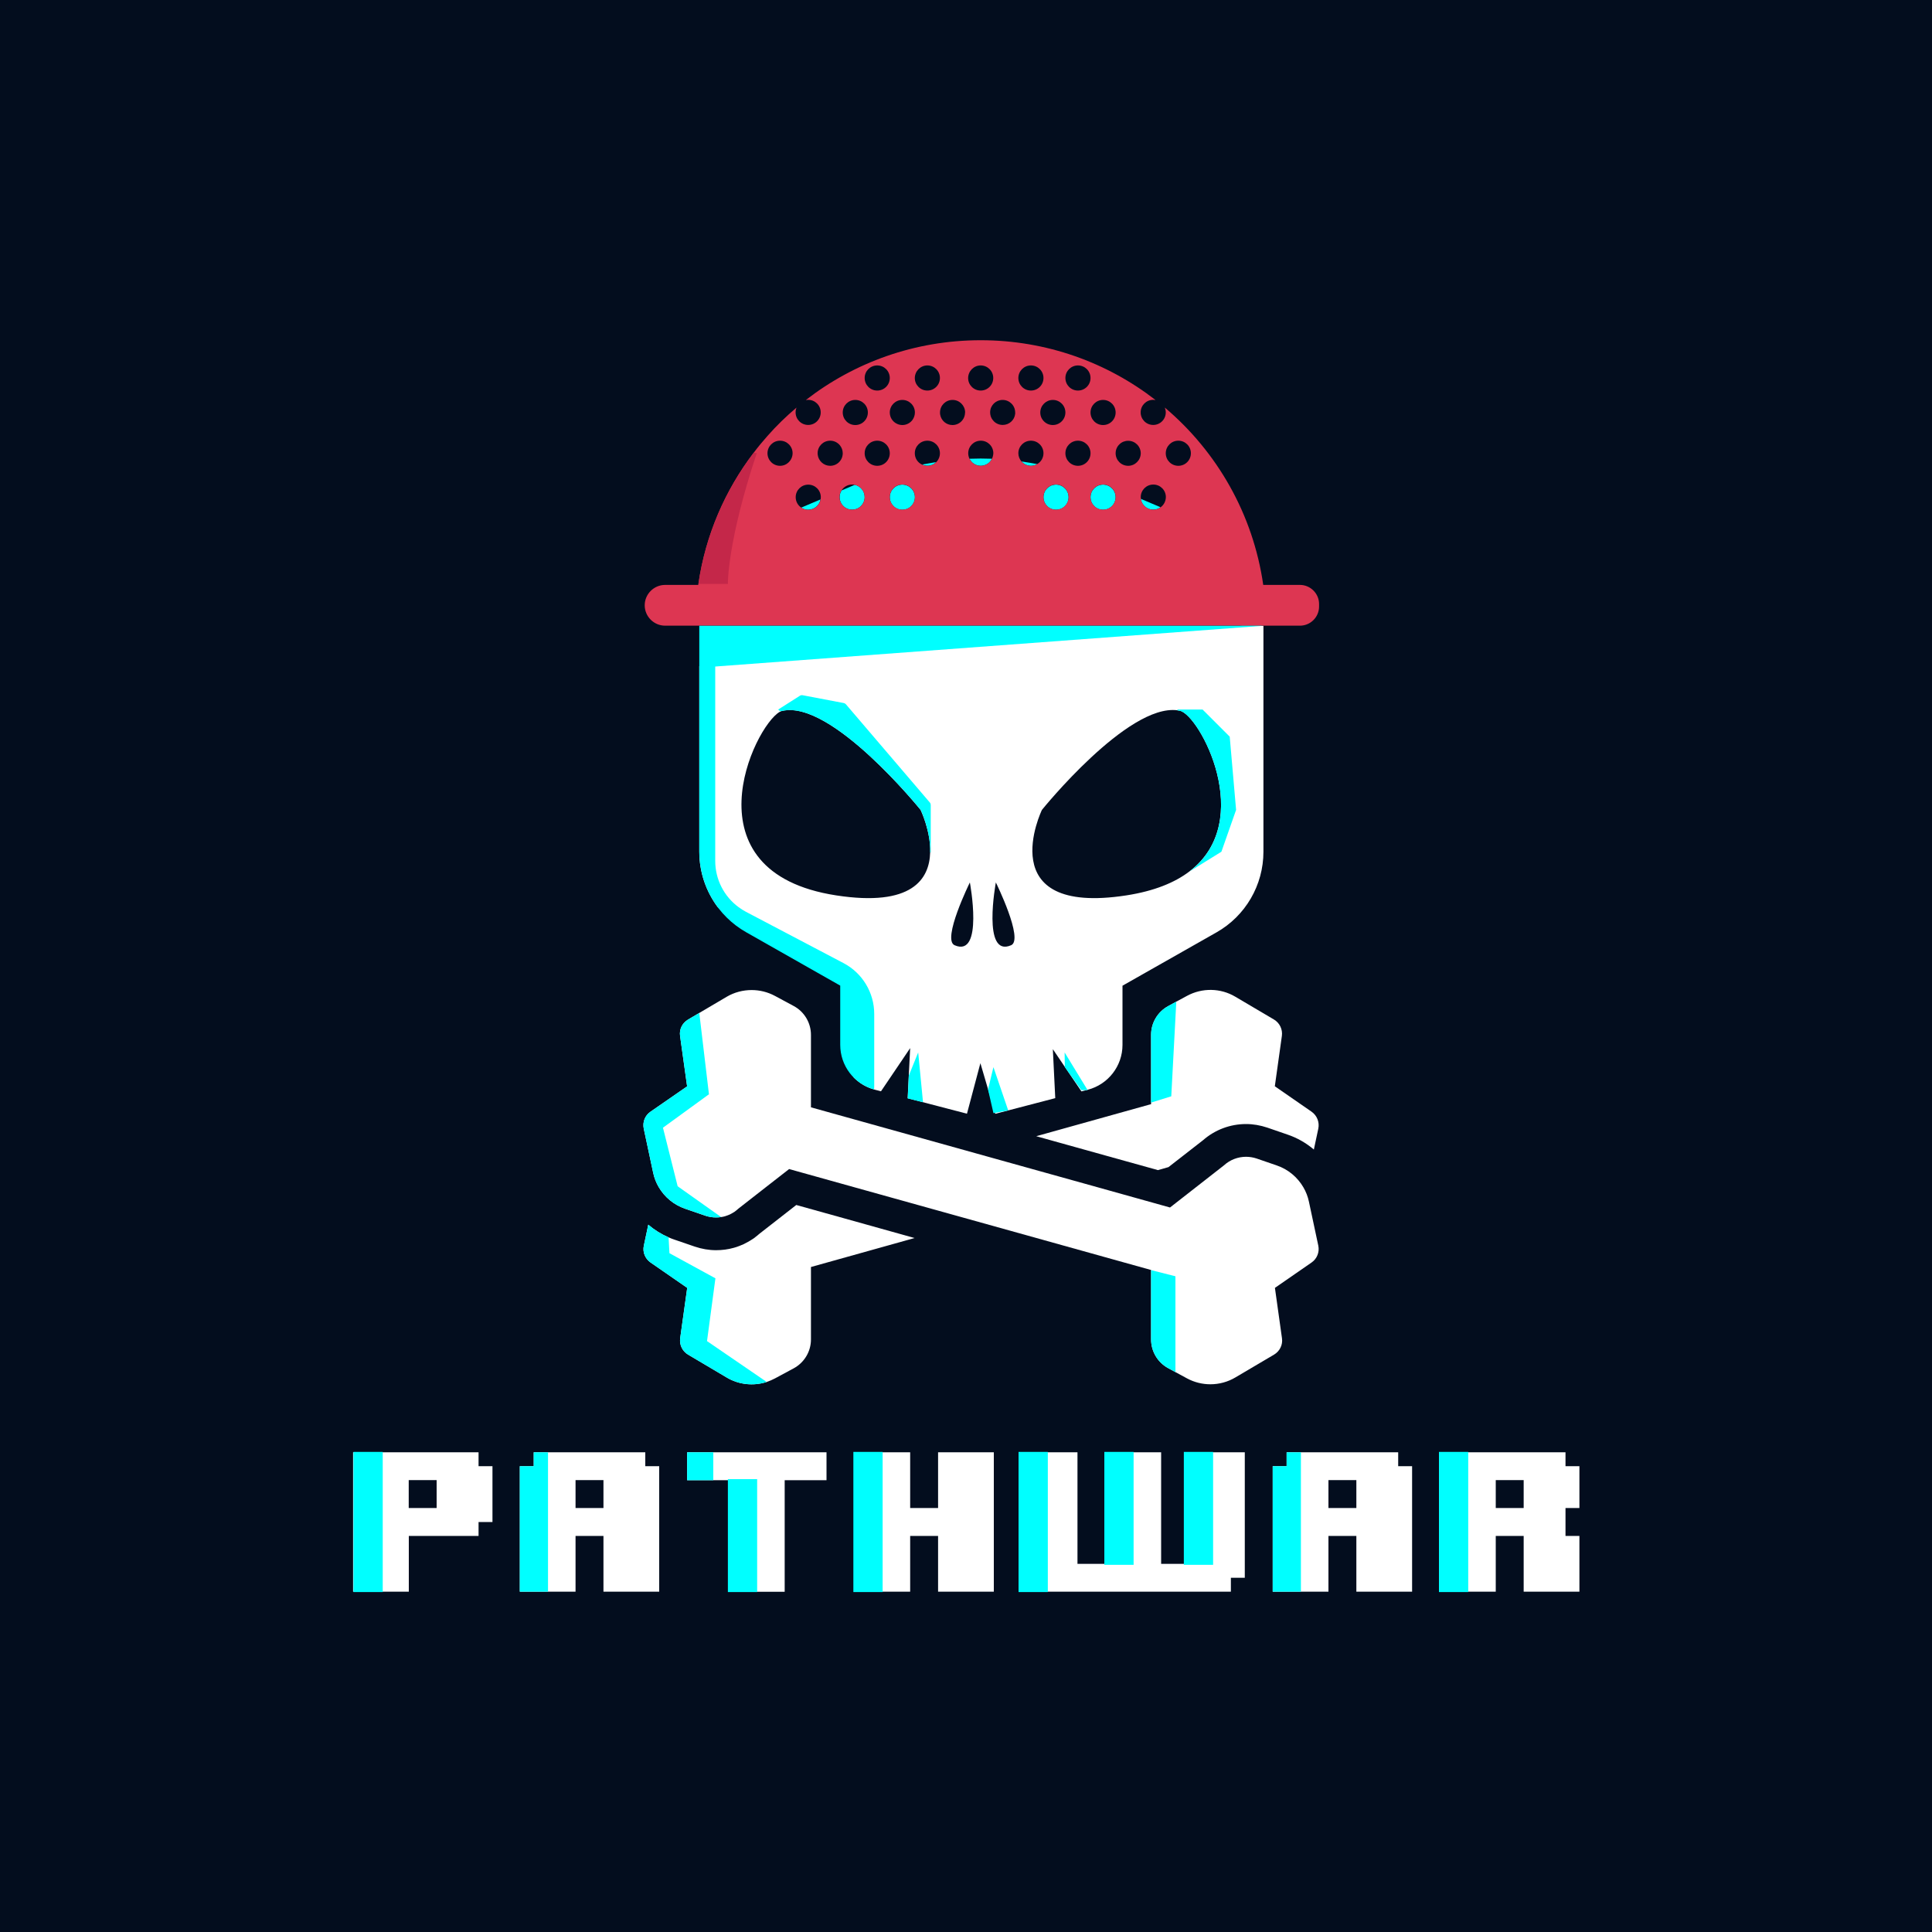 <?xml version="1.0" encoding="utf-8"?>
<!-- Generator: Adobe Illustrator 23.0.6, SVG Export Plug-In . SVG Version: 6.00 Build 0)  -->
<svg version="1.1" xmlns="http://www.w3.org/2000/svg" xmlns:xlink="http://www.w3.org/1999/xlink" x="0px" y="0px"
	 viewBox="0 0 2000 2000" style="enable-background:new 0 0 2000 2000;" xml:space="preserve">
<style type="text/css">
	.st0{fill:#030D1E;}
	.st1{clip-path:url(#SVGID_2_);}
	.st2{fill:#FFFFFF;}
	.st3{fill:#00FFFF;}
	.st4{fill:none;}
	.st5{fill:#DD3652;}
	.st6{fill:#C42749;}
</style>
<g id="Calque_2">
	<rect class="st0" width="2000" height="2000"/>
</g>
<g id="Calque_1">
	<g>
		<defs>
			<rect id="SVGID_1_" x="318" y="318" width="1364" height="1364"/>
		</defs>
		<clipPath id="SVGID_2_">
			<use xlink:href="#SVGID_1_"  style="overflow:visible;"/>
		</clipPath>
		<g class="st1">
			<path class="st2" d="M946.8,1281.6l-107.3,30v75c0,12.4-6.8,23.8-17.7,29.8l-19.5,10.5c-2.8,1.5-5.7,2.7-8.6,3.7
				c-13.7,4.4-28.8,2.9-41.4-4.6l-40-23.7c-5.9-3.5-9.1-10.1-8.2-16.9l7.3-52.2l-38-26.3c-5.6-3.9-8.4-10.8-6.9-17.4l4.6-21.7
				c6.3,5.4,13.4,9.8,21,13.1v0c2,0.9,4.1,1.7,6.2,2.4l21,7.2c7.2,2.4,14.5,3.7,22,3.7c6.2,0,12.4-0.8,18.4-2.5
				c1.8-0.5,3.7-1.1,5.7-1.9c3-1.1,6-2.5,8.9-4.2c1.9-1,3.5-2.1,4.6-2.8l0.4-0.2l0.4-0.3c0.6-0.4,1.7-1.1,2.9-2.2
				c0.9-0.7,2.1-1.6,3.4-2.8l27.8-21.7l10.5-8.2l50.6,14.1L946.8,1281.6z"/>
			<path class="st2" d="M1364.7,1168.4l-4.6,21.6c-8-6.8-17.2-12.1-27.3-15.5l-20.9-7.2c-7.2-2.4-14.5-3.7-22-3.7
				c-16.5,0-32.3,6-44.6,16.8l-28,21.8l-7.7,6l-10.9,3.1l-53.9-15l-72.1-20.1l118.9-33.2v-71.8c0-12.4,6.8-23.8,17.7-29.7l8.4-4.6
				l11.1-6c15.7-8.5,34.7-8.2,50,0.9l40,23.6c5.9,3.5,9.1,10.2,8.2,16.9l-7.3,52.2l38,26.3
				C1363.4,1154.8,1366.1,1161.7,1364.7,1168.4z"/>
			<g>
				<g>
					<path class="st2" d="M1357.8,1306.9l-38,26.3l7.3,52.2c1,6.7-2.3,13.4-8.2,16.9l-40,23.6c-7.9,4.7-16.9,7.1-25.9,7.1
						c-8.3,0-16.6-2-24.2-6.1l-12-6.5l-7.5-4.1c-10.9-5.9-17.7-17.3-17.7-29.8v-71.8l-181.8-50.7l-125.9-35.1l-67-18.7l-24,18.7
						l-28.8,22.5c-0.8,0.8-1.6,1.4-2.5,2.1c-0.4,0.3-0.8,0.6-1.3,1c-0.9,0.6-1.8,1.1-2.7,1.6c-1.4,0.8-2.8,1.5-4.3,2
						c-1,0.4-1.9,0.7-2.9,1c-1.3,0.4-2.6,0.6-3.9,0.8c-1.8,0.3-3.6,0.4-5.3,0.4c-3.7,0-7.4-0.6-11-1.8l-20.9-7.2
						c-11.7-4-21.3-12-27.4-22.4c-2.7-4.6-4.7-9.7-5.8-15.1l-9.7-45.5c-1.4-6.7,1.3-13.6,6.9-17.4l38-26.3l-7.3-52.2
						c-1-6.8,2.3-13.4,8.2-16.9l11.7-6.9l28.3-16.7c8-4.7,16.9-7,25.9-7c8.3,0,16.6,2,24.2,6.1l19.5,10.5
						c10.9,5.9,17.7,17.4,17.7,29.8v75l170.3,47.5l125.9,35.1l75.5,21.1l27-21.1l28.8-22.5c6.3-5.8,14.5-8.9,22.9-8.9
						c3.7,0,7.4,0.6,11,1.8l20.9,7.2c11.7,4,21.3,12.1,27.4,22.5c2.7,4.6,4.7,9.7,5.8,15l9.7,45.5
						C1366.1,1296.1,1363.4,1303,1357.8,1306.9z"/>
				</g>
			</g>
			<path class="st3" d="M746.5,1259.9c-1.8,0.3-3.6,0.4-5.3,0.4c-3.7,0-7.4-0.6-11-1.8l-20.9-7.2c-11.7-4-21.3-12-27.4-22.4
				c-2.7-4.6-4.7-9.7-5.8-15.1l-9.7-45.5c-1.4-6.7,1.3-13.6,6.9-17.4l38-26.3l-7.3-52.2c-1-6.8,2.3-13.4,8.2-16.9l11.7-6.9l10,84.2
				l-47.6,34.6l15.2,60.6L746.5,1259.9z"/>
			<path class="st3" d="M793.7,1430.6c-13.7,4.4-28.8,2.9-41.4-4.6l-40-23.7c-5.9-3.5-9.1-10.1-8.2-16.9l7.3-52.2l-38-26.3
				c-5.6-3.9-8.4-10.8-6.9-17.4l4.6-21.7c6.3,5.4,13.4,9.8,21,13.1v0l0.9,16.4l47.6,26l-8.7,65L793.7,1430.6z"/>
			<path class="st3" d="M1217.7,1036.9l-5.2,98l-20.9,6.5v-70.2c0-12.4,6.8-23.8,17.7-29.7L1217.7,1036.9z"/>
			<path class="st3" d="M1216.8,1321.2v99.2l-7.5-4.1c-10.9-5.9-17.7-17.3-17.7-29.8v-71.7L1216.8,1321.2z"/>
			<g>
				<path class="st2" d="M509.8,1575.6h-14.4v14.4h-72.2v57.7h-57.7v-144.3h129.9v14.4h14.4V1575.6z M452,1561.1v-28.9h-28.9v28.9
					H452z"/>
				<path class="st2" d="M668,1517.8v-14.4H552.5v14.4h-14.4v129.9h57.7V1590h28.9v57.7h57.7v-129.9H668z M624.7,1561.1h-28.9v-28.9
					h28.9V1561.1z"/>
				<path class="st2" d="M711.3,1503.4v28.9h43.3v115.5h57.7v-115.5h43.3v-28.9H711.3z"/>
				<path class="st2" d="M1028.8,1647.7h-57.7V1590h-28.9v57.7h-57.7v-144.3h57.7v57.7h28.9v-57.7h57.7V1647.7z"/>
				<path class="st2" d="M1288.6,1633.3h-14.4v14.4h-216.5v-144.3h57.7v115.5h28.9v-115.5h57.7v115.5h28.9v-115.5h57.7V1633.3z"/>
				<path class="st2" d="M1447.4,1517.8v-14.4h-115.5v14.4h-14.4v129.9h57.7V1590h28.9v57.7h57.7v-129.9H1447.4z M1404.1,1561.1
					h-28.9v-28.9h28.9V1561.1z"/>
				<path class="st2" d="M1635,1647.7h-57.7V1590h-28.9v57.7h-57.7v-144.3h129.9v14.4h14.4v43.3h-14.4v28.9h14.4V1647.7z
					 M1577.3,1561.1v-28.9h-28.9v28.9H1577.3z"/>
			</g>
			<rect x="365.9" y="1503" class="st3" width="30.3" height="145.1"/>
			<rect x="753.5" y="1531.2" class="st3" width="30.3" height="116.9"/>
			<polygon class="st3" points="567.3,1503.4 567.3,1647.7 538.1,1647.7 538.1,1517.8 552.5,1517.8 552.5,1503.4 			"/>
			<rect x="711.3" y="1503.4" class="st3" width="27.1" height="28.9"/>
			<rect x="883.4" y="1503" class="st3" width="30.3" height="145.1"/>
			<rect x="1054.4" y="1503" class="st3" width="30.3" height="145.1"/>
			<rect x="1143.2" y="1503" class="st3" width="30.3" height="116.9"/>
			<rect x="1225.5" y="1503" class="st3" width="30.3" height="116.9"/>
			<polygon class="st3" points="1346.7,1503.4 1346.7,1647.7 1317.5,1647.7 1317.5,1517.8 1331.9,1517.8 1331.9,1503.4 			"/>
			<rect x="1489.6" y="1503" class="st3" width="30.3" height="145.1"/>
			<g>
				<path class="st2" d="M1286,647.8l-562.1,41.8v192.1c0,21,6.9,41.1,19.1,57.4c2.4,1.8,5,3.4,7.6,4.8L851.6,997
					c19.6,10.3,31.8,30.6,31.8,52.7v65.3c5.8,6,13.1,10.5,21.5,12.8c0.3,0.1,0.6,0.2,0.9,0.3l6.2,1.6l30.2-44.7l-2.6,51.9l61.4,16
					l13.9-52.3l15.4,52.4l62.1-16.2l-2.5-50.7l29.6,43.7l6.6-1.7c21.1-5.5,35.9-24.6,35.9-46.4v-61.3l97.3-55.2
					c30-17,48.6-48.9,48.6-83.5V647.8H1286z M962.9,882.3c-0.7,27.9-18.9,56.7-97.3,44.6c-156.4-24.1-85.4-174.6-58.4-190
					c1-0.6,1.9-0.9,2.8-1.1c51.2-11.3,143,102.6,143,102.6S963.5,860,962.9,882.3z M988.2,978.5c-13.4-5.8,15.8-65,15.8-65
					S1018.7,991.8,988.2,978.5z M1046.7,978.5c-30.4,13.3-15.8-65-15.8-65S1060.1,972.7,1046.7,978.5z M1231.3,902.1
					c-15.1,11.5-36.3,20.3-65.3,24.8c-140.7,21.7-87.4-88.5-87.4-88.5s88.6-110,140.3-103.1c0.9,0.1,1.8,0.3,2.7,0.5
					C1241.6,740.2,1300.5,849.4,1231.3,902.1z"/>
				<path class="st4" d="M1046.7,978.5c13.4-5.8-15.8-65-15.8-65S1016.2,991.8,1046.7,978.5z"/>
				<path class="st4" d="M908.1,456.2c-7.2,0-13,5.8-13,13c0,7.2,5.8,13,13,13c7.2,0,13-5.8,13-13
					C921.1,462,915.3,456.2,908.1,456.2z"/>
				<path class="st4" d="M807.4,456.2c-7.2,0-13,5.8-13,13c0,7.2,5.8,13,13,13c7.2,0,13-5.8,13-13
					C820.4,462,814.6,456.2,807.4,456.2z"/>
				<path class="st4" d="M908.1,404.2c7.2,0,13-5.8,13-13c0-7.2-5.8-13-13-13c-7.2,0-13,5.8-13,13
					C895.1,398.4,900.9,404.2,908.1,404.2z"/>
				<circle class="st4" cx="885.4" cy="427" r="13"/>
				<path class="st4" d="M859.4,456.2c-7.2,0-13,5.8-13,13c0,0.5,0,1.1,0.1,1.6c0.8,6.4,6.2,11.4,12.9,11.4c7.2,0,13-5.8,13-13
					c0-3.1-1.1-5.9-2.9-8.2C867.1,458.1,863.5,456.2,859.4,456.2z"/>
				<path class="st4" d="M988.2,978.5c30.4,13.3,15.8-65,15.8-65S974.8,972.7,988.2,978.5z"/>
				<path class="st4" d="M969.1,478.4c2.4-2.4,3.9-5.6,3.9-9.3c0-7.2-5.8-13-13-13c-7.2,0-13,5.8-13,13c0,5.3,3.1,9.8,7.6,11.8
					l10.8-1.9C966.7,478.8,967.9,478.7,969.1,478.4z"/>
				<path class="st4" d="M1206.8,514.6c0-7.2-5.8-13-13-13c-7.2,0-13,5.8-13,13c0,0.6,0.1,1.2,0.1,1.8l20.5,8.7
					C1204.7,522.8,1206.8,519,1206.8,514.6z"/>
				<path class="st4" d="M1026.9,474.9c0.8-1.7,1.3-3.6,1.3-5.7c0-7.2-5.8-13-13-13c-7.2,0-13,5.8-13,13c0,2.1,0.5,4,1.3,5.7
					C1011.4,474.6,1019.1,474.6,1026.9,474.9z"/>
				<path class="st4" d="M849.7,514.6c0-7.2-5.8-13-13-13c-7.2,0-13,5.8-13,13c0,4.5,2.3,8.5,5.8,10.8l20-8.5
					C849.6,516.2,849.7,515.4,849.7,514.6z"/>
				<path class="st4" d="M882.1,501.7c-4.6,0-8.7,2.4-11,6.1l13.6-5.8C883.9,501.8,883,501.7,882.1,501.7z"/>
				<path class="st4" d="M865.6,926.9c78.4,12.1,96.6-16.7,97.3-44.6c0.6-22.2-9.9-43.8-9.9-43.8s-91.8-113.9-143-102.6
					c-0.8,0.2-1.8,0.6-2.8,1.1C780.2,752.3,709.2,902.8,865.6,926.9z"/>
				<path class="st4" d="M1038,414c-7,0-12.6,5.5-13,12.3c0,0.2,0,0.4,0,0.6c0,7.2,5.8,13,13,13c6.7,0,12.2-5,12.9-11.5
					c0.1-0.5,0.1-1,0.1-1.5C1051,419.8,1045.1,414,1038,414z"/>
				<path class="st4" d="M1167.9,456.2c-3.5,0-6.7,1.4-9,3.6c-2.4,2.4-4,5.7-4,9.3c0,7.2,5.8,13,13,13c7.2,0,13-5.8,13-13
					c0,0,0,0,0,0C1180.8,462,1175,456.2,1167.9,456.2z"/>
				<path class="st4" d="M1141.9,414c-7.2,0-13,5.8-13,13c0,7.2,5.8,13,13,13c7.2,0,13-5.8,13-13C1154.9,419.8,1149,414,1141.9,414z
					"/>
				<path class="st4" d="M1115.9,456.2c-7.2,0-13,5.8-13,13c0,7.2,5.8,13,13,13c7.2,0,13-5.8,13-13
					C1128.9,462,1123.1,456.2,1115.9,456.2z"/>
				<path class="st4" d="M1219.8,456.2c-7.2,0-13,5.8-13,13c0,7.2,5.8,13,13,13c7.2,0,13-5.8,13-13
					C1232.8,462,1227,456.2,1219.8,456.2z"/>
				<path class="st4" d="M1089.9,414c-7.2,0-13,5.8-13,13c0,2.2,0.6,4.3,1.5,6.1c2.2,4.1,6.5,6.9,11.5,6.9c3,0,5.7-1,7.9-2.7
					c3.1-2.4,5.1-6.1,5.1-10.3C1102.9,419.8,1097.1,414,1089.9,414z"/>
				<path class="st4" d="M1166.1,926.9c29-4.5,50.2-13.3,65.3-24.8c69.2-52.8,10.3-161.9-9.7-166.3c-0.9-0.2-1.8-0.3-2.7-0.5
					c-51.7-7-140.3,103.1-140.3,103.1S1025.3,948.6,1166.1,926.9z"/>
				<path class="st4" d="M1015.2,378.3c-7.2,0-13,5.8-13,13c0,7.2,5.8,13,13,13c7.2,0,13-5.8,13-13
					C1028.2,384.1,1022.4,378.3,1015.2,378.3z"/>
				<path class="st4" d="M934.1,414c-7.2,0-13,5.8-13,13c0,5.1,2.9,9.5,7.2,11.6c1.7,0.9,3.7,1.4,5.7,1.4c4.3,0,8.1-2.1,10.5-5.3
					c1.6-2.1,2.5-4.8,2.5-7.7C947.1,419.8,941.2,414,934.1,414z"/>
				<path class="st4" d="M1073.7,480.4c3.9-2.2,6.5-6.4,6.5-11.2c0-7.2-5.8-13-13-13c-7.2,0-13,5.8-13,13c0,3.2,1.2,6.2,3.2,8.5
					c2.9,0.4,5.9,0.9,8.8,1.4L1073.7,480.4z"/>
				<path class="st4" d="M986,414c-7.2,0-13,5.8-13,13c0,0.8,0.1,1.6,0.3,2.4c1.1,6,6.4,10.6,12.7,10.6c7.2,0,13-5.8,13-13
					c0-0.1,0-0.2,0-0.3C998.8,419.6,993.1,414,986,414z"/>
				<path class="st4" d="M960.1,378.3c-7.2,0-13,5.8-13,13c0,7.2,5.8,13,13,13c7.2,0,13-5.8,13-13
					C973,384.1,967.2,378.3,960.1,378.3z"/>
				<path class="st4" d="M1115.9,404.2c7.2,0,13-5.8,13-13c0-7.2-5.8-13-13-13c-7.2,0-13,5.8-13,13
					C1102.9,398.4,1108.7,404.2,1115.9,404.2z"/>
				<path class="st4" d="M1067.2,378.3c-7.2,0-13,5.8-13,13c0,7.2,5.8,13,13,13c7.2,0,13-5.8,13-13
					C1080.2,384.1,1074.4,378.3,1067.2,378.3z"/>
				<path class="st3" d="M1193.8,527.6c2.8,0,5.5-0.9,7.6-2.5l-20.5-8.7C1181.9,522.8,1187.3,527.6,1193.8,527.6z"/>
				<path class="st3" d="M934.1,501.7c-7.2,0-13,5.8-13,13c0,7.2,5.8,13,13,13c7.2,0,13-5.8,13-13
					C947.1,507.5,941.2,501.7,934.1,501.7z"/>
				<path class="st3" d="M1093.2,501.7c-7.2,0-13,5.8-13,13c0,7.2,5.8,13,13,13c7.2,0,13-5.8,13-13
					C1106.2,507.5,1100.3,501.7,1093.2,501.7z"/>
				<path class="st3" d="M849.4,517l-20,8.5c2.1,1.4,4.5,2.2,7.2,2.2C843.1,527.6,848.3,523,849.4,517z"/>
				<path class="st3" d="M1067.2,482.2c2.4,0,4.6-0.6,6.5-1.8l-7.5-1.3c-2.9-0.5-5.8-1-8.8-1.4
					C1059.8,480.4,1063.3,482.2,1067.2,482.2z"/>
				<path class="st3" d="M1141.9,501.7c-7.2,0-13,5.8-13,13c0,7.2,5.8,13,13,13c7.2,0,13-5.8,13-13
					C1154.9,507.5,1149,501.7,1141.9,501.7z"/>
				<path class="st3" d="M1015.2,482.2c5.1,0,9.6-3,11.7-7.3c-7.8-0.3-15.6-0.3-23.3,0C1005.7,479.2,1010.1,482.2,1015.2,482.2z"/>
				<path class="st3" d="M882.1,527.6c7.2,0,13-5.8,13-13c0-6.3-4.4-11.5-10.3-12.7l-13.6,5.8c-1.3,2-2,4.4-2,6.9
					C869.1,521.8,875,527.6,882.1,527.6z"/>
				<path class="st3" d="M969.1,478.4c-1.2,0.2-2.5,0.4-3.7,0.6l-10.8,1.9c1.6,0.7,3.5,1.2,5.4,1.2
					C963.6,482.2,966.8,480.7,969.1,478.4z"/>
				<path class="st5" d="M1345.7,605.5h-38c-10.5-73.3-47.9-138-101.9-183.6c0.6,1.5,1,3.2,1,5c0,7.2-5.8,13-13,13
					c-7.2,0-13-5.8-13-13s5.8-13,13-13c0.8,0,1.6,0.1,2.4,0.2c-50-38.8-112.8-61.9-181-61.9c-68.2,0-131,23.1-181,61.9
					c0.8-0.1,1.6-0.2,2.4-0.2c7.2,0,13,5.8,13,13s-5.8,13-13,13c-7.2,0-13-5.8-13-13c0-1.8,0.3-3.5,1-5
					c-10.8,9.1-20.9,18.9-30.2,29.5c-5,5.6-9.7,11.3-14.2,17.3c-29.6,38.8-49.8,85.1-57.2,135.6c0,0,0,0.1,0,0.1
					c0,0.4-0.1,0.7-0.2,1.1h-34.3c-11.6,0-21.1,9.5-21.1,21.1s9.5,21.1,21.1,21.1h657.2c10.9,0,19.8-8.9,19.8-19.8v-2.7
					C1365.5,614.5,1356.6,605.5,1345.7,605.5z M1141.9,414c7.2,0,13,5.8,13,13s-5.8,13-13,13c-7.2,0-13-5.8-13-13
					S1134.7,414,1141.9,414z M1115.9,378.3c7.2,0,13,5.8,13,13c0,7.2-5.8,13-13,13c-7.2,0-13-5.8-13-13
					C1102.9,384.1,1108.7,378.3,1115.9,378.3z M1089.9,414c7.2,0,13,5.8,13,13c0,4.2-2,7.9-5.1,10.3c-2.2,1.7-4.9,2.7-7.9,2.7
					c-5,0-9.3-2.8-11.5-6.9c-1-1.8-1.5-3.9-1.5-6.1C1076.9,419.8,1082.8,414,1089.9,414z M1067.2,378.3c7.2,0,13,5.8,13,13
					c0,7.2-5.8,13-13,13c-7.2,0-13-5.8-13-13C1054.2,384.1,1060,378.3,1067.2,378.3z M1015.2,378.3c7.2,0,13,5.8,13,13
					c0,7.2-5.8,13-13,13c-7.2,0-13-5.8-13-13C1002.3,384.1,1008.1,378.3,1015.2,378.3z M960,378.3c7.2,0,13,5.8,13,13
					c0,7.2-5.8,13-13,13c-7.2,0-13-5.8-13-13C947.1,384.1,952.9,378.3,960,378.3z M934.1,414c7.2,0,13,5.8,13,13
					c0,2.9-1,5.5-2.5,7.7c-2.4,3.2-6.2,5.3-10.5,5.3c-2.1,0-4-0.5-5.8-1.4c-4.3-2.1-7.2-6.5-7.2-11.6
					C921.1,419.8,926.9,414,934.1,414z M908.1,378.3c7.2,0,13,5.8,13,13c0,7.2-5.8,13-13,13c-7.2,0-13-5.8-13-13
					C895.1,384.1,900.9,378.3,908.1,378.3z M885.4,414c7.2,0,13,5.8,13,13s-5.8,13-13,13c-7.2,0-13-5.8-13-13S878.2,414,885.4,414z
					 M807.5,482.2c-7.2,0-13-5.8-13-13c0-7.2,5.8-13,13-13s13,5.8,13,13C820.4,476.4,814.6,482.2,807.5,482.2z M849.5,517
					c-1.1,6.1-6.4,10.7-12.8,10.7c-2.7,0-5.2-0.8-7.2-2.2c-3.5-2.3-5.8-6.3-5.8-10.8c0-7.2,5.8-13,13-13c7.2,0,13,5.8,13,13
					C849.7,515.4,849.6,516.2,849.5,517z M859.4,482.2c-6.6,0-12.1-5-12.9-11.4c-0.1-0.5-0.1-1.1-0.1-1.6c0-7.2,5.8-13,13-13
					c4.1,0,7.7,1.9,10.1,4.8c1.8,2.3,2.9,5.1,2.9,8.2C872.4,476.4,866.6,482.2,859.4,482.2z M882.1,527.6c-7.2,0-13-5.8-13-13
					c0-2.6,0.7-4.9,2-6.9c2.3-3.6,6.3-6.1,11-6.1c0.9,0,1.8,0.1,2.7,0.3c5.9,1.2,10.3,6.5,10.3,12.7
					C895.1,521.8,889.3,527.6,882.1,527.6z M908.1,482.2c-7.2,0-13-5.8-13-13c0-7.2,5.8-13,13-13c7.2,0,13,5.8,13,13
					C921.1,476.4,915.3,482.2,908.1,482.2z M934.1,527.6c-7.2,0-13-5.8-13-13c0-7.2,5.8-13,13-13c7.2,0,13,5.8,13,13
					C947.1,521.8,941.3,527.6,934.1,527.6z M969.1,478.5c-2.3,2.3-5.5,3.7-9.1,3.7c-1.9,0-3.7-0.4-5.4-1.2c-4.5-2-7.6-6.5-7.6-11.8
					c0-7.2,5.8-13,13-13c7.2,0,13,5.8,13,13C973,472.8,971.5,476.1,969.1,478.5z M999,427c0,7.2-5.8,13-13,13
					c-6.3,0-11.6-4.5-12.7-10.6c-0.2-0.8-0.2-1.6-0.2-2.4c0-7.2,5.8-13,13-13c7.1,0,12.8,5.7,13,12.7V427z M1026.9,474.9
					c-2.1,4.3-6.5,7.3-11.7,7.3c-5.1,0-9.5-3-11.6-7.3c-0.8-1.7-1.3-3.7-1.3-5.7c0-7.2,5.8-13,13-13c7.2,0,13,5.8,13,13
					C1028.2,471.2,1027.7,473.1,1026.9,474.9z M1050.9,428.4c-0.7,6.5-6.2,11.5-12.9,11.5c-7.2,0-13-5.8-13-13c0-0.2,0-0.4,0-0.6
					c0.3-6.9,6-12.3,12.9-12.3c7.2,0,13,5.8,13,13C1051,427.5,1050.9,427.9,1050.9,428.4z M1073.7,480.4c-1.9,1.1-4.1,1.8-6.5,1.8
					c-3.9,0-7.4-1.7-9.8-4.5c-1.9-2.3-3.2-5.2-3.2-8.5c0-7.2,5.8-13,13-13c7.2,0,13,5.8,13,13C1080.2,474,1077.6,478.2,1073.7,480.4
					z M1093.2,527.6c-7.2,0-13-5.8-13-13c0-7.2,5.8-13,13-13c7.2,0,13,5.8,13,13C1106.2,521.8,1100.3,527.6,1093.2,527.6z
					 M1115.9,482.2c-7.2,0-13-5.8-13-13c0-7.2,5.8-13,13-13c7.2,0,13,5.8,13,13C1128.9,476.4,1123.1,482.2,1115.9,482.2z
					 M1141.9,527.6c-7.2,0-13-5.8-13-13c0-7.2,5.8-13,13-13c7.2,0,13,5.8,13,13C1154.9,521.8,1149.1,527.6,1141.9,527.6z
					 M1167.9,482.2c-7.2,0-13-5.8-13-13c0-3.7,1.5-7,4-9.3c2.3-2.3,5.5-3.6,9-3.6c7.2,0,13,5.8,13,13c0,0,0,0,0,0
					C1180.8,476.4,1175,482.2,1167.9,482.2z M1201.5,525.1c-2.1,1.6-4.8,2.5-7.6,2.5c-6.6,0-12-4.9-12.8-11.2
					c-0.1-0.6-0.2-1.2-0.2-1.8c0-7.2,5.8-13,13-13c7.2,0,13,5.8,13,13C1206.8,519,1204.7,522.8,1201.5,525.1z M1219.8,482.2
					c-7.2,0-13-5.8-13-13c0-7.2,5.8-13,13-13c7.2,0,13,5.8,13,13C1232.8,476.4,1227,482.2,1219.8,482.2z"/>
			</g>
			<path class="st3" d="M905,1049.7v74.1c0,1.3,0,2.7-0.2,4c-20.7-5.8-35-24.6-35-46.2v-61.3l-97.3-55.2
				c-30.1-17-48.6-48.9-48.6-83.5V647.8h583.7l-562.1,41.8l-5.1,0.4v201.2c0,19.1,9.1,36.8,24.2,47.9c2.4,1.8,5,3.4,7.6,4.8
				L873.2,997C892.8,1007.3,905,1027.6,905,1049.7z"/>
			<path class="st3" d="M962.6,830.8c0.6,0.7,0.9,1.6,0.9,2.5v49.3l-0.6-0.3c0.6-20.4-8.2-40.3-9.6-43.4c-0.1-0.3-0.3-0.5-0.5-0.8
				c-5.7-7-93.2-113.2-142.7-102.2c-0.1,0-0.2,0.1-0.3,0.1c-1.6,0.4-3.3-0.1-4.2-1.5v0l22.5-14.3c0.8-0.5,1.8-0.7,2.8-0.5l42.6,8.1
				c0.9,0.2,1.6,0.6,2.2,1.3L962.6,830.8z"/>
			<path class="st3" d="M1279.6,838.4l-15.2,43.3l-33.1,20.5c69.2-52.8,10.3-161.9-9.7-166.3c-0.9-0.2-1.8-0.3-2.7-0.5v-0.9h26
				l28.1,28.1L1279.6,838.4z"/>
			<polygon class="st3" points="940.8,1113.4 950.5,1089.5 955.5,1141 939.7,1137.1 			"/>
			<polygon class="st3" points="1022.8,1127.8 1028.4,1104.7 1043.7,1149.5 1028.4,1152.3 			"/>
			<polygon class="st3" points="1102.3,1104.7 1102.1,1089.5 1125.9,1128.5 1119.4,1128.5 			"/>
			<path class="st6" d="M753.5,604.5h-30.3l-0.2-0.2c7.4-50.5,27.6-96.8,57.2-135.6l3.2,0.4C752.7,561.2,753.5,604.5,753.5,604.5z"
				/>
		</g>
	</g>
</g>
</svg>

